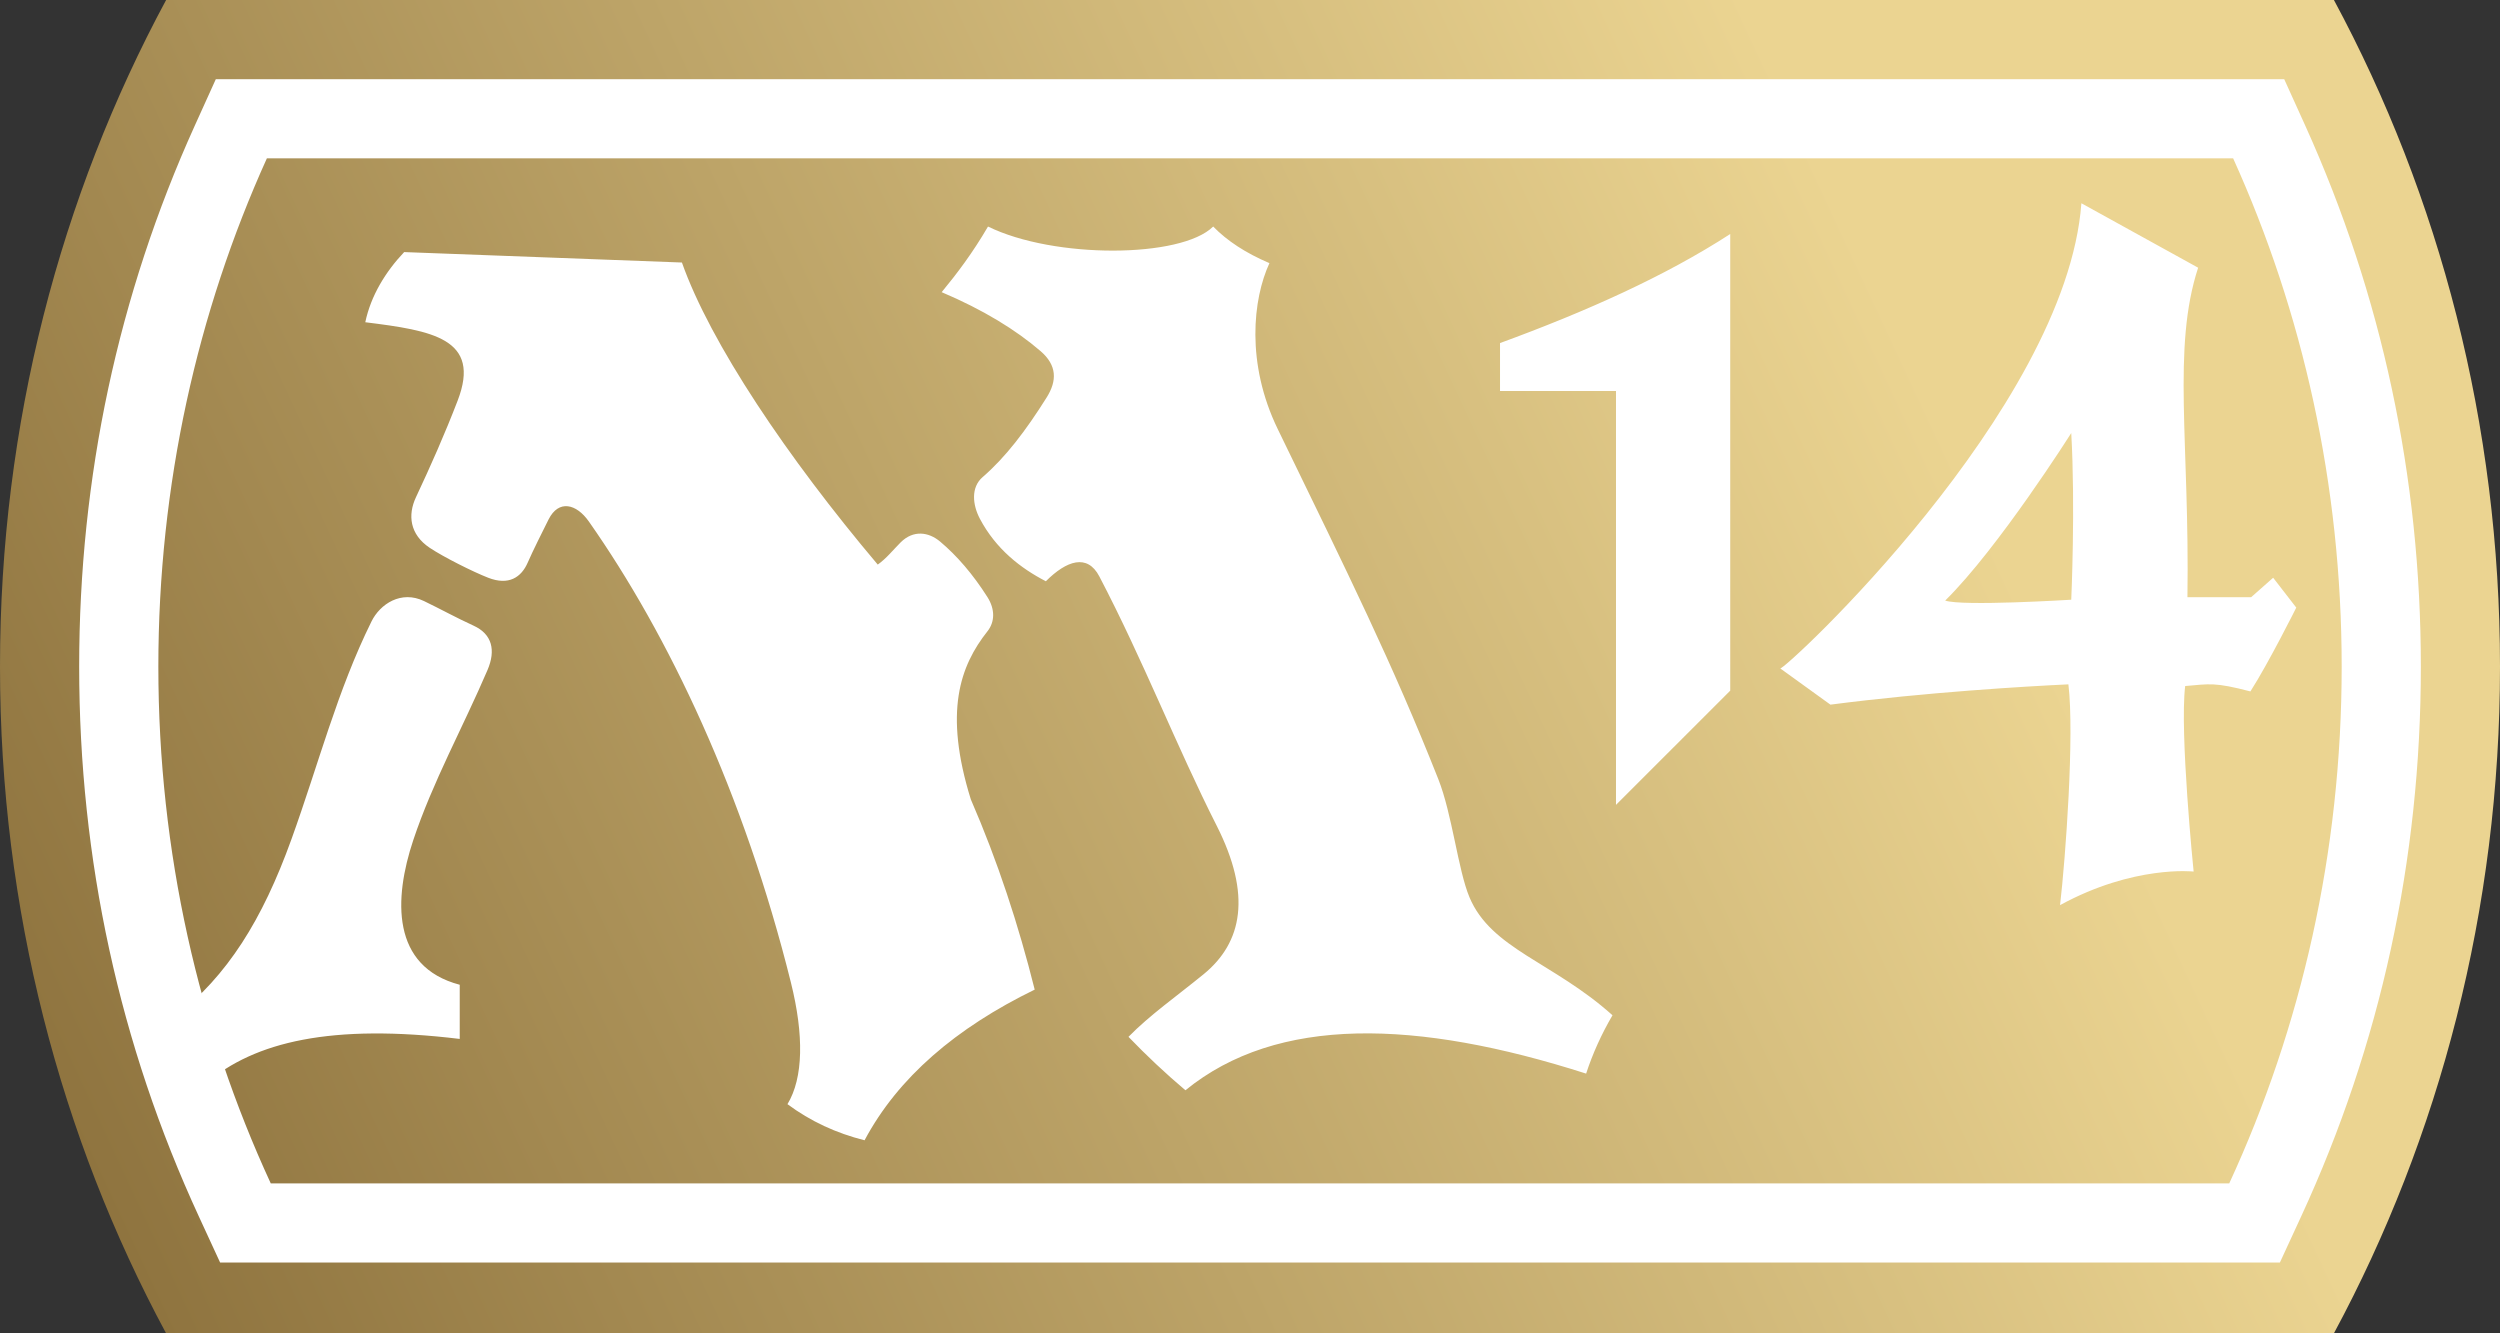 <?xml version="1.0" encoding="UTF-8" standalone="no"?>
<!-- Created with Inkscape (http://www.inkscape.org/) -->

<svg
   xmlns:dc="http://purl.org/dc/elements/1.1/"
   xmlns:cc="http://creativecommons.org/ns#"
   xmlns:rdf="http://www.w3.org/1999/02/22-rdf-syntax-ns#"
   xmlns:svg="http://www.w3.org/2000/svg"
   xmlns="http://www.w3.org/2000/svg"
   xmlns:xlink="http://www.w3.org/1999/xlink"
   xmlns:inkscape="http://www.inkscape.org/namespaces/inkscape"
   version="1.1"
   width="600"
   height="320.003"
   viewBox="0 0 600 320.003"
   id="Layer_1"
   xml:space="preserve"><rect x="0" y="0" width="600" height="320.003" fill="#333333" stroke="none"/><defs
   id="defs20">
	
	
	
<linearGradient
   x1="3.837"
   y1="45.069"
   x2="89.913"
   y2="4.931"
   id="linearGradient2997"
   xlink:href="#SVGID_2_"
   gradientUnits="userSpaceOnUse" />
		<linearGradient
   x1="3.837"
   y1="45.069"
   x2="89.913"
   y2="4.931"
   id="SVGID_2_"
   gradientUnits="userSpaceOnUse">
			<stop
   id="stop8"
   style="stop-color:#8f743f;stop-opacity:1"
   offset="0" />
			<stop
   id="stop10"
   style="stop-color:#ebd491;stop-opacity:1"
   offset="0.788" />
		</linearGradient>
		
	<linearGradient
   x1="3.837"
   y1="45.069"
   x2="89.913"
   y2="4.931"
   id="linearGradient3003"
   xlink:href="#SVGID_2_"
   gradientUnits="userSpaceOnUse"
   gradientTransform="scale(6.4,6.4)" /></defs>
<path
   d="M 39.866,0 C 14.509,47.098 0,101.735 0,160.002 0,218.268 14.509,272.905 39.866,320.003 H 560.134 C 585.491,272.905 600,218.268 600,160.002 600,101.735 585.491,47.098 560.14,0 H 39.866 z"
   inkscape:connector-curvature="0"
   id="path12"
   style="fill:url(#linearGradient3003)" /><path
   d="m 535.955,38.004 c 16.685,36.89 26.048,78.273 26.048,122.005 0,44.525 -9.722,86.612 -26.983,124.001 H 64.98 C 47.719,246.614 38.004,204.527 38.004,160.002 c 0,-43.725 9.363,-85.115 26.048,-122.005 H 535.955 M 548.211,19.002 H 535.955 64.052 51.796 L 46.74,30.17 C 28.333,70.849 19.002,114.536 19.002,160.002 c 0,46.272 9.671,90.676 28.73,131.963 l 5.094,11.04 h 12.154 470.04 12.154 l 5.094,-11.04 c 19.072,-41.287 28.736,-85.691 28.736,-131.963 0,-45.466 -9.331,-89.153 -27.738,-129.838 l -5.056,-11.162 0,0 z"
   inkscape:connector-curvature="0"
   id="path14"
   style="fill:#ffffff" /><path
   d="m 42.004,244.003 c 12.525,-9.818 20.915,-23.072 27.949,-42.599 6.534,-18.112 10.97,-35.584 19.2,-52.25 2.08,-4.211 7.13,-7.533 12.602,-4.902 3.859,1.856 7.693,3.981 11.917,5.914 4.442,2.035 5.363,5.888 3.334,10.637 -5.862,13.69 -13.139,26.791 -17.831,40.864 -4.666,14.003 -5.338,30.336 11.162,34.676 v 12.999 c -30.784,-3.725 -49.223,0.685 -60.903,10.663 L 42.004,244.003 z M 87.668,77.338 c 16.083,2.003 27.911,3.91 22.163,18.823 -3.13,8.134 -6.515,15.744 -10.003,23.175 -1.984,4.224 -1.542,8.915 3.334,12.16 3.27,2.182 10.336,5.734 14.003,7.162 4.915,1.92 7.949,-0.077 9.498,-3.661 1.139,-2.637 3.712,-7.77 4.998,-10.336 2.419,-4.813 6.656,-3.776 9.664,0.499 19.117,27.232 37.197,65.249 48.5,110.676 3.13,12.576 3.002,22.835 -0.832,29.165 5.517,4.102 11.699,6.963 18.503,8.666 8.019,-15.066 21.946,-26.951 40.832,-36.16 -3.872,-15.475 -8.845,-30.727 -15.335,-45.664 -6.534,-21.037 -2.579,-32.013 4,-40.34 1.798,-2.272 1.837,-5.286 0,-8.186 -3.52,-5.549 -7.36,-9.965 -11.335,-13.312 -2.797,-2.362 -6.464,-2.854 -9.498,0.16 -1.792,1.786 -3.354,3.802 -5.498,5.338 -21.671,-25.664 -40.167,-53.165 -47.002,-72.5 L 96.999,60.5 c -4.499,4.749 -8,10.503 -9.331,16.839 z m 162.075,6.938 c 3.923,3.386 4.006,7.066 1.434,11.149 -5.005,7.962 -9.843,14.323 -15.341,19.072 -2.867,2.477 -2.426,6.662 -0.666,10.003 3.859,7.302 9.818,11.898 15.834,15.002 4.973,-4.973 9.952,-6.675 12.832,-1.165 10.618,20.288 18.554,40.858 28.167,59.828 8.403,16.589 6.227,28.013 -3.168,35.674 -6.56,5.35 -12.89,9.779 -18.003,15.002 4.301,4.467 8.845,8.749 13.671,12.826 22.055,-17.991 55.495,-17.018 96.167,-4 1.574,-4.826 3.693,-9.491 6.33,-14.003 -14.253,-12.787 -29.12,-15.885 -34.33,-28.327 -2.758,-6.579 -4.128,-19.891 -7.488,-28.372 -11.015,-27.808 -21.351,-48.634 -38.516,-83.969 -7.699,-15.853 -5.965,-31.264 -2.003,-39.84 -5.747,-2.451 -10.208,-5.402 -13.498,-8.787 -7.667,7.622 -38.17,7.789 -54.042,0 -3.686,6.323 -7.398,11.232 -11.123,15.751 9.933,4.205 17.869,9.082 23.744,14.157 z m 110.26,9.562 h 27.834 v 99.329 l 27.418,-27.411 V 56.161 c -15.642,10.138 -34.573,18.599 -55.252,26.176 v 11.501 z m 139.528,-45.056 28.02,15.469 c -6.291,19.29 -2.029,42.023 -2.566,79.079 l 15.296,-0.006 5.274,-4.666 5.549,7.168 c 0,0 -6.65,13.319 -11.008,20.115 -8.602,-2.24 -9.735,-1.798 -15.655,-1.293 -1.35,11.232 2.029,44.525 2.029,44.525 0,0 -14.349,-1.619 -32.058,8.058 1.331,-11.437 3.475,-40.807 2.003,-52.986 -10.01,0.467 -34.234,1.894 -57.114,4.87 l -12.051,-8.704 c 0.678,0.858 68.628,-62.151 72.282,-111.63 z m -2.432,95.15 c 0,0 1.011,-22.33 0,-39.994 0,0 -17.466,27.61 -30.253,40.199 4.058,1.421 30.253,-0.205 30.253,-0.205 z"
   inkscape:connector-curvature="0"
   id="path16"
   style="fill:#ffffff" />
</svg>